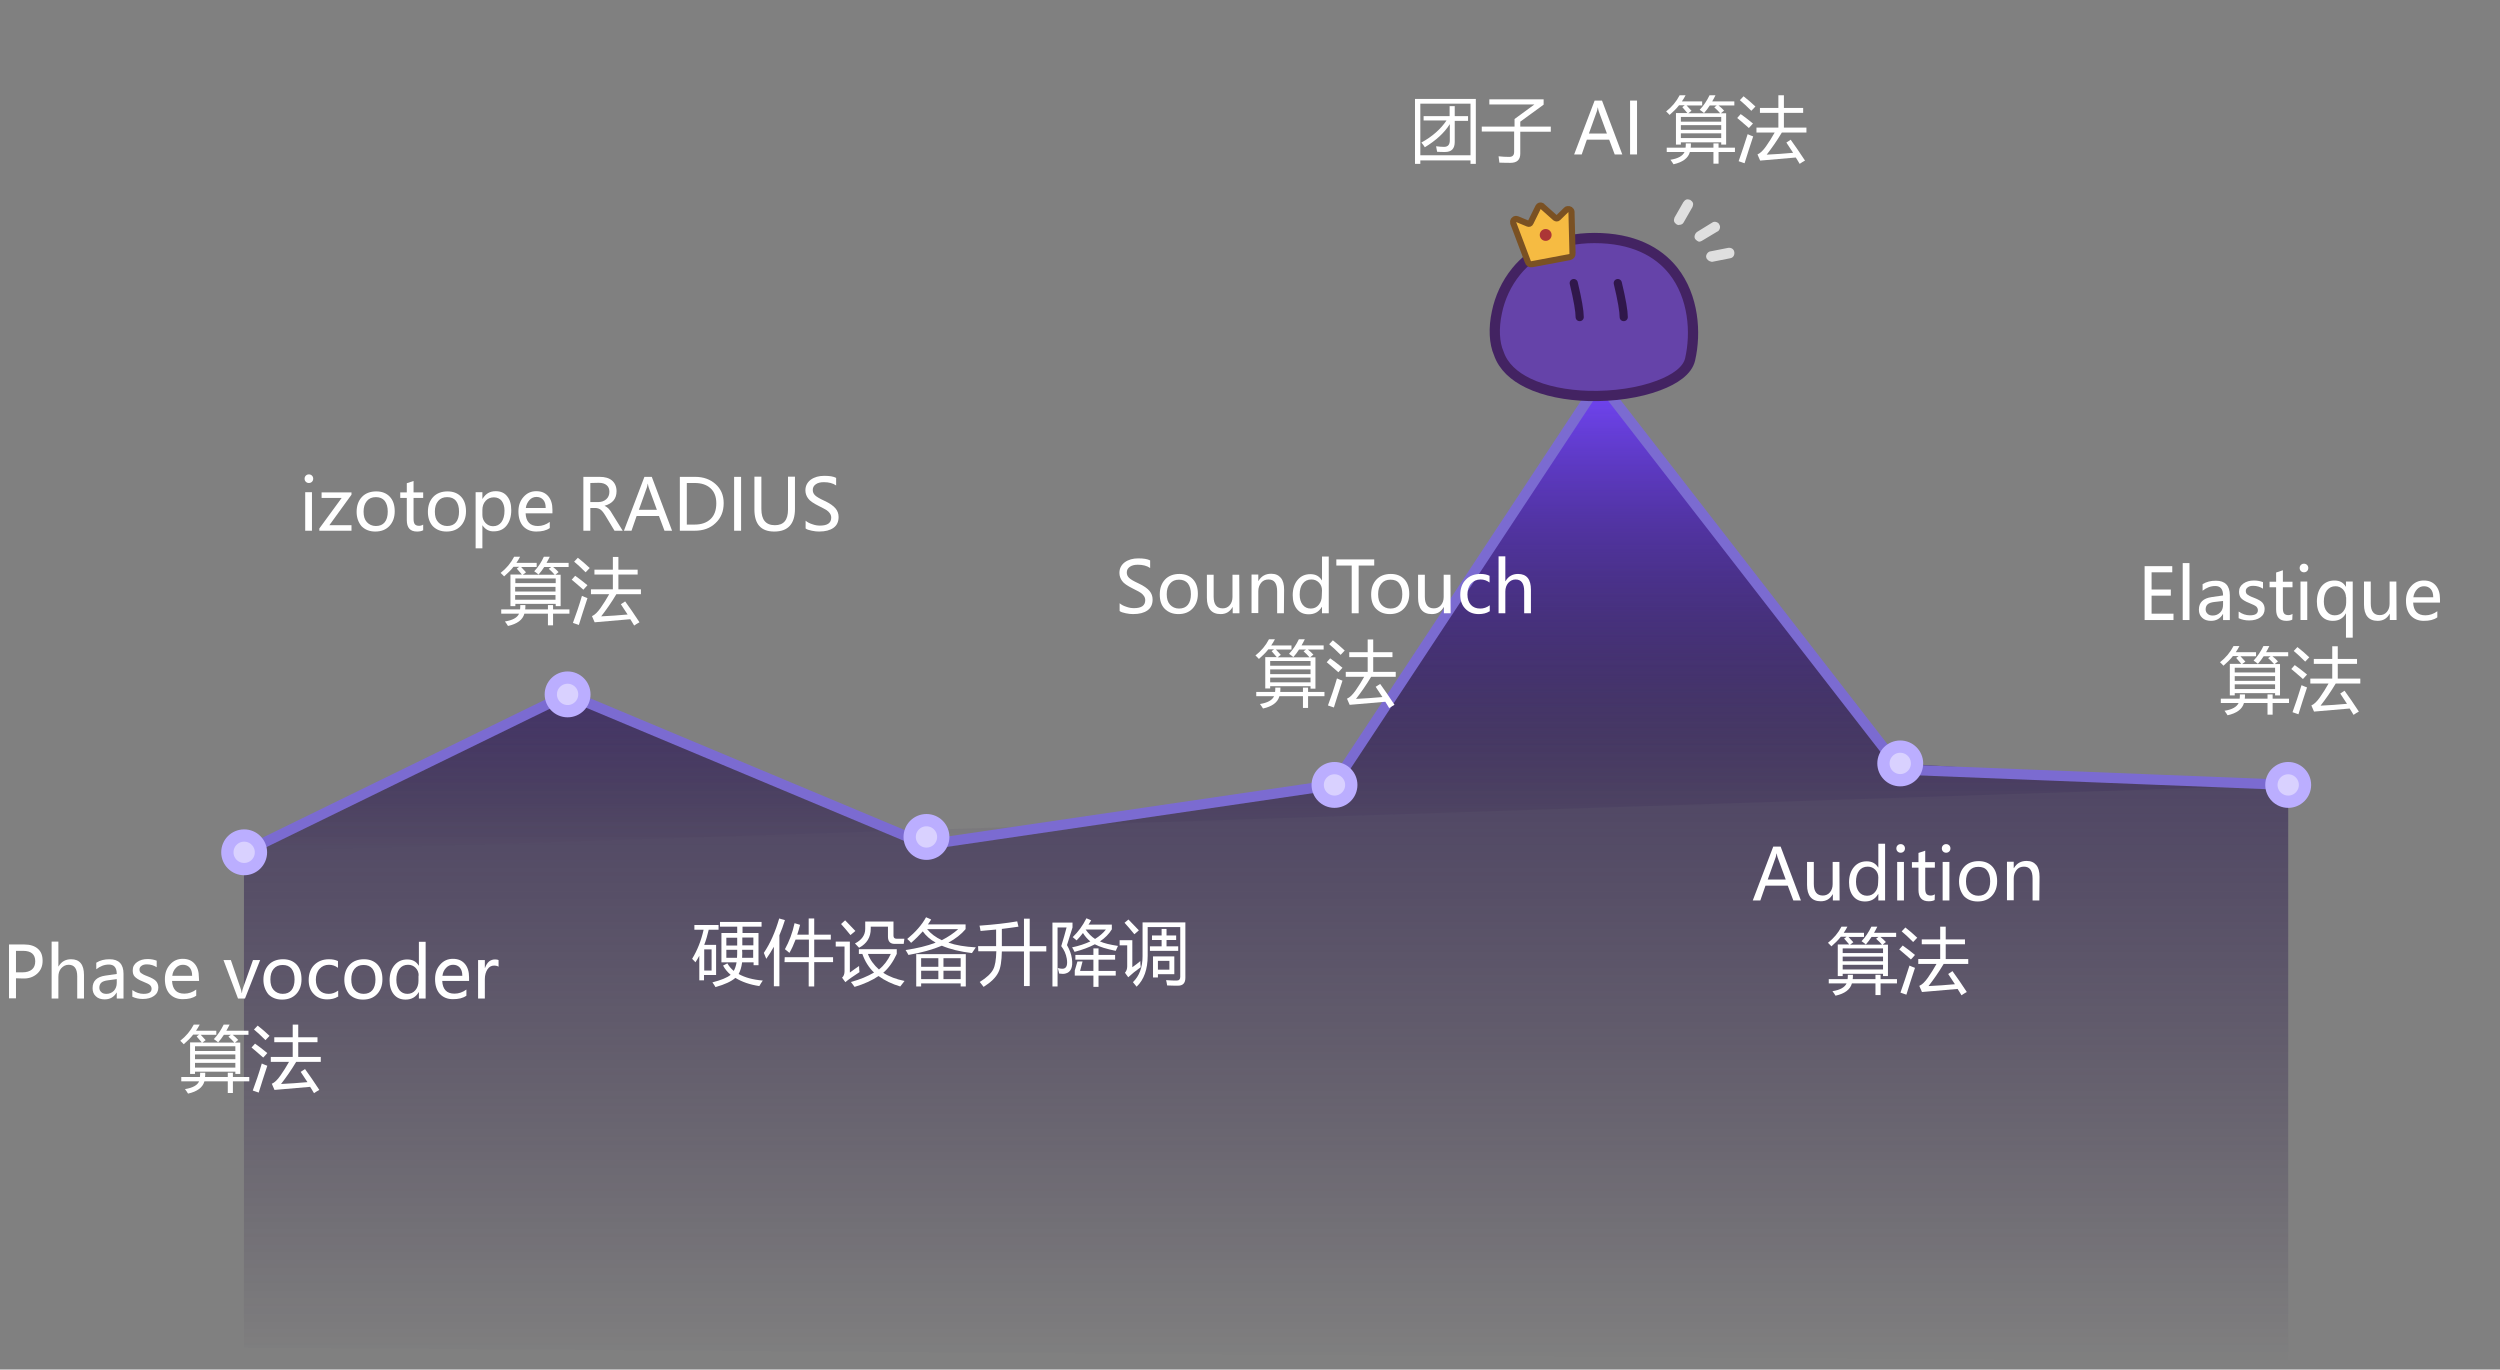 <?xml version="1.0" encoding="utf-8"?>
<!-- Generator: Adobe Illustrator 24.2.0, SVG Export Plug-In . SVG Version: 6.00 Build 0)  -->
<svg version="1.1" id="图层_1" xmlns="http://www.w3.org/2000/svg" x="0px" y="0px"
     viewBox="0 0 1220.5 668.6" style="enable-background:new 0 0 1220.5 668.6;" xml:space="preserve">
<rect x="0" y="0" width="1220.5" height="668.6" fill="#808080" stroke="none"/>
<style type="text/css">
	.st0{display:none;fill-rule:evenodd;clip-rule:evenodd;}
	.st1{fill-rule:evenodd;clip-rule:evenodd;fill:url(#路径-7_1_);}
	.st2{fill-rule:evenodd;clip-rule:evenodd;fill:url(#路径_1_);stroke:#7B6BD1;stroke-width:5;}
	.st3{fill-rule:evenodd;clip-rule:evenodd;fill:#D9D1FF;stroke:#BBAEFF;stroke-width:6;}
	.st4{fill:#FFFFFF;}
	.st5{fill-rule:evenodd;clip-rule:evenodd;fill:#6543A9;stroke:#432362;stroke-width:5;}
	.st6{fill:none;stroke:#30174B;stroke-width:4;stroke-linecap:round;stroke-linejoin:round;}
	.st7{fill:#F6BB42;stroke:#7A5123;stroke-width:3;}
	.st8{fill-rule:evenodd;clip-rule:evenodd;fill:#AC3636;}
	.st9{opacity:0.75;fill:#FFFFFF;enable-background:new    ;}
</style>
<g id="图层_2_1_">
</g>
<g id="图层_1_1_">
	<rect x="-68.6" y="21.7" class="st0" width="1361.5" height="648"/>
	<g id="页面-1">
		<g id="画板备份-3" transform="translate(-289, -2070)">
			<g id="编组-38" transform="translate(289, 2075)">

					<linearGradient id="路径-7_1_" gradientUnits="userSpaceOnUse" x1="608.753" y1="-12.13" x2="608.753" y2="-11.382" gradientTransform="matrix(1333 0 0 639 -810849.125 7932.625)">
					<stop  offset="0" style="stop-color:#3E3068"/>
					<stop  offset="1" style="stop-color:#190632;stop-opacity:0"/>
				</linearGradient>
				<path id="路径-7" class="st1" d="M119.2,411l158-77.1c62.6,27.3,175.9,73.5,175.2,77.1c5.7-6.2,122.8-20.1,198.8-31.3
					L781,181.3l144.8,186.3l191.3,12v280.1l-998-6.8V411H119.2z"/>

					<linearGradient id="路径_1_" gradientUnits="userSpaceOnUse" x1="608.753" y1="-11.638" x2="608.753" y2="-10.89" gradientTransform="matrix(1333 0 0 307 -810849.125 3754.297)">
					<stop  offset="0" style="stop-color:#7346FA"/>
					<stop  offset="1" style="stop-color:#190632;stop-opacity:0"/>
				</linearGradient>
				<polyline id="路径" class="st2" points="119.2,411.1 277.1,334 452.3,407.4 651.1,378.2 781,181.3 927.9,370.7 1117.1,378.2
									"/>
				<circle id="椭圆形备份" class="st3" cx="927.7" cy="367.7" r="8.2"/>
				<circle id="椭圆形备份-6" class="st3" cx="1117.1" cy="378.2" r="8.2"/>
				<circle id="椭圆形备份-2" class="st3" cx="651.5" cy="378.2" r="8.2"/>
				<circle id="椭圆形备份-3" class="st3" cx="452.3" cy="403.6" r="8.2"/>
				<circle id="椭圆形备份-4" class="st3" cx="277.1" cy="334" r="8.2"/>
				<circle id="椭圆形备份-5" class="st3" cx="119.2" cy="411.1" r="8.2"/>
			</g>
		</g>
	</g>
	<g>
		<path class="st4" d="M7.8,477.6v9.8H4.4v-26.3h7.5c2.8,0,5,0.7,6.6,2.1s2.3,3.3,2.3,5.9s-0.9,4.7-2.7,6.3
			c-1.8,1.6-4.1,2.4-6.9,2.3L7.8,477.6L7.8,477.6z M7.8,464.2v10.5h3.1c2.1,0,3.6-0.5,4.7-1.4s1.6-2.3,1.6-4c0-3.4-2-5.1-6-5.1H7.8z
			"/>
		<path class="st4" d="M41,487.5h-3.3v-10.8c0-3.8-1.4-5.7-4.2-5.7c-1.4,0-2.6,0.6-3.6,1.7s-1.4,2.5-1.4,4.2v10.6h-3.3v-27.8h3.3
			v12.1h0.1c1.4-2.4,3.5-3.5,6.1-3.5c4.2,0,6.3,2.6,6.3,7.7V487.5z"/>
		<path class="st4" d="M47,470c1.9-1.2,4-1.7,6.5-1.7c4.5,0,6.8,2.4,6.8,7.1v12.1H57v-2.9h-0.1c-1.3,2.2-3.2,3.3-5.8,3.3
			c-1.8,0-3.3-0.5-4.3-1.5c-1.1-1-1.6-2.3-1.6-4c0-3.5,2.1-5.5,6.2-6.1l5.6-0.8c0-3.1-1.3-4.6-3.8-4.6c-2.3,0-4.3,0.8-6.2,2.3
			C47,473.2,47,470,47,470z M52.6,478.6c-1.5,0.2-2.6,0.6-3.2,1.2s-0.9,1.4-0.9,2.4c0,0.9,0.3,1.6,1,2.2c0.6,0.6,1.5,0.8,2.5,0.8
			c1.4,0,2.6-0.5,3.6-1.5c0.9-1,1.4-2.3,1.4-3.8V478L52.6,478.6z"/>
		<path class="st4" d="M64.7,483.4c1.7,1.2,3.5,1.8,5.4,1.8c2.6,0,3.9-0.8,3.9-2.5c0-0.7-0.3-1.3-0.8-1.8c-0.6-0.5-1.7-1-3.4-1.7
			c-2.1-0.8-3.4-1.7-4.1-2.5s-0.9-1.8-0.9-3c0-1.7,0.7-3,2.1-4s3.1-1.5,5.2-1.5c1.6,0,3.1,0.3,4.4,0.8v3.2c-1.4-0.9-3-1.4-4.8-1.4
			c-1.1,0-1.9,0.2-2.6,0.7s-1,1.1-1,1.8c0,0.7,0.2,1.3,0.7,1.7c0.5,0.4,1.5,1,3.2,1.6c2.1,0.8,3.5,1.6,4.2,2.4s1.1,1.9,1.1,3.1
			c0,1.7-0.7,3.1-2.1,4.1s-3.2,1.5-5.5,1.5c-1.9,0-3.6-0.4-5.1-1.1v-3.2H64.7z"/>
		<path class="st4" d="M97.2,478.9H84c0.1,2,0.6,3.5,1.6,4.6s2.5,1.6,4.4,1.6c2.1,0,4-0.7,5.8-2v3c-1.7,1.2-3.8,1.7-6.6,1.7
			c-2.7,0-4.8-0.9-6.4-2.6c-1.5-1.7-2.3-4.1-2.3-7.2c0-2.9,0.8-5.2,2.5-7.1s3.7-2.8,6.2-2.8s4.4,0.8,5.8,2.4s2.1,3.8,2.1,6.6
			L97.2,478.9L97.2,478.9z M93.8,476.3c0-1.7-0.4-3-1.2-3.9c-0.8-0.9-1.9-1.4-3.3-1.4c-1.3,0-2.5,0.5-3.4,1.5c-1,1-1.6,2.3-1.8,3.9
			h9.7V476.3z"/>
		<path class="st4" d="M127,468.7l-7.4,18.8h-3.4l-7.1-18.8h3.6l4.6,13.4c0.4,1.1,0.6,2,0.7,2.7h0.1c0.1-1,0.3-1.8,0.6-2.6l4.8-13.5
			H127z"/>
		<path class="st4" d="M128.6,478.3c0-3.1,0.9-5.5,2.6-7.3c1.7-1.8,4.1-2.7,7-2.7c2.8,0,5,0.9,6.6,2.6s2.4,4.1,2.4,7.2
			c0,3-0.9,5.4-2.6,7.2s-4,2.7-6.9,2.7c-2.8,0-5-0.9-6.7-2.6C129.5,483.5,128.6,481.2,128.6,478.3z M132,478.2
			c0,2.2,0.5,3.9,1.6,5.1s2.6,1.9,4.4,1.9c1.9,0,3.3-0.6,4.3-1.8c1-1.2,1.5-3,1.5-5.2c0-2.3-0.5-4-1.5-5.3c-1-1.2-2.4-1.8-4.3-1.8
			c-1.9,0-3.3,0.6-4.4,1.9S132,476,132,478.2z"/>
		<path class="st4" d="M164.9,486.6c-1.4,0.9-3.2,1.3-5.2,1.3c-2.7,0-4.9-0.9-6.5-2.6c-1.7-1.7-2.5-4-2.5-6.8c0-3.1,0.9-5.6,2.7-7.4
			s4.2-2.8,7.2-2.8c1.7,0,3.2,0.3,4.4,0.9v3.3c-1.3-1-2.8-1.5-4.4-1.5c-1.9,0-3.4,0.7-4.6,2c-1.2,1.3-1.8,3.1-1.8,5.3
			c0,2.2,0.6,3.9,1.7,5.1c1.1,1.2,2.6,1.8,4.6,1.8c1.6,0,3.1-0.5,4.6-1.6v3H164.9z"/>
		<path class="st4" d="M168.1,478.3c0-3.1,0.9-5.5,2.6-7.3c1.7-1.8,4.1-2.7,7-2.7c2.8,0,5,0.9,6.6,2.6s2.4,4.1,2.4,7.2
			c0,3-0.9,5.4-2.6,7.2s-4,2.7-6.9,2.7c-2.8,0-5-0.9-6.7-2.6C169,483.5,168.1,481.2,168.1,478.3z M171.5,478.2
			c0,2.2,0.5,3.9,1.6,5.1s2.6,1.9,4.4,1.9c1.9,0,3.3-0.6,4.3-1.8c1-1.2,1.5-3,1.5-5.2c0-2.3-0.5-4-1.5-5.3c-1-1.2-2.4-1.8-4.3-1.8
			c-1.9,0-3.3,0.6-4.4,1.9S171.5,476,171.5,478.2z"/>
		<path class="st4" d="M207.8,487.5h-3.3v-3.1h-0.1c-1.4,2.4-3.5,3.6-6.4,3.6c-2.4,0-4.3-0.8-5.7-2.5s-2.1-4-2.1-6.8
			c0-3.1,0.8-5.6,2.4-7.5c1.6-1.9,3.7-2.8,6.2-2.8c2.6,0,4.4,1,5.6,3h0.1v-11.6h3.3V487.5z M204.4,476.3c0-1.5-0.5-2.8-1.5-3.8
			s-2.2-1.5-3.7-1.5c-1.8,0-3.2,0.7-4.2,2s-1.5,3.1-1.5,5.4c0,2.1,0.5,3.7,1.5,5c1,1.2,2.3,1.8,3.9,1.8c1.6,0,2.9-0.6,3.9-1.8
			c1-1.2,1.5-2.7,1.5-4.5v-2.6H204.4z"/>
		<path class="st4" d="M229,478.9h-13.1c0.1,2,0.6,3.5,1.6,4.6s2.5,1.6,4.4,1.6c2.1,0,4-0.7,5.8-2v3c-1.7,1.2-3.8,1.7-6.6,1.7
			c-2.7,0-4.8-0.9-6.4-2.6c-1.5-1.7-2.3-4.1-2.3-7.2c0-2.9,0.8-5.2,2.5-7.1s3.7-2.8,6.2-2.8s4.4,0.8,5.8,2.4
			c1.4,1.6,2.1,3.8,2.1,6.6V478.9z M225.7,476.3c0-1.7-0.4-3-1.2-3.9s-1.9-1.4-3.3-1.4c-1.3,0-2.5,0.5-3.4,1.5c-1,1-1.6,2.3-1.8,3.9
			h9.7V476.3z"/>
		<path class="st4" d="M243.5,472c-0.6-0.4-1.3-0.6-2.3-0.6c-1.3,0-2.4,0.6-3.2,1.8c-0.8,1.2-1.3,2.8-1.3,4.8v9.5h-3.3v-18.8h3.3
			v3.8h0.1c1-2.8,2.6-4.1,4.9-4.1c0.8,0,1.3,0.1,1.7,0.3v3.3H243.5z"/>
		<path class="st4" d="M92.9,508.9h5.6c-0.8-1-1.7-2-2.5-2.9l1.2-0.9h-2.9c-1.3,1.7-2.9,3.2-4.6,4.7c-0.5-0.6-1.1-1.1-1.7-1.7
			c2.8-2.2,5-4.8,6.6-7.9h2.9c-0.5,1-1.1,2-1.8,3h9.9v2H98c0.8,0.8,1.6,1.7,2.4,2.6l-1.6,1.2h15.6c-0.9-1-1.8-2-2.9-2.9l1.2-0.9
			h-3.4c-0.9,1.4-1.8,2.6-2.8,3.7c-0.6-0.5-1.3-1.1-2.1-1.6c1.9-2,3.5-4.4,4.8-7.1h2.9c-0.5,1.1-1.1,2.1-1.6,3h10.8v2h-7.7
			c1,0.8,1.9,1.6,2.7,2.5l-1.6,1.3h2.6v15.3h-2.4v-1.1H95.2v1.1h-2.4v-15.4H92.9z M88.4,525.8h9.2c0.1-0.6,0.1-1.4,0.1-2.1h2.5
			c0,0.8,0,1.5-0.1,2.1h11.1v-2.1h2.5v2.1h8v2.1h-8v5.7h-2.5v-5.7H99.8c-0.8,3-3.5,5-8,6c-0.4-0.7-0.9-1.4-1.5-2.2
			c3.8-0.6,6.1-1.9,6.9-3.8h-8.7v-2.1H88.4z M114.9,510.8H95.2v2.3h19.7C114.9,513.1,114.9,510.8,114.9,510.8z M95.2,517.1h19.7
			v-2.3H95.2V517.1z M95.2,521.2h19.7v-2.3H95.2V521.2z"/>
		<path class="st4" d="M124.5,509.5c1.7,1.2,3.7,2.7,6,4.6c-0.8,1-1.5,1.7-2,2.2c-2.6-2.3-4.5-3.9-5.7-4.9L124.5,509.5z
			 M127.8,519.2c0.8,0.4,1.7,0.7,2.7,1.1c-1.6,4.8-3,9.2-4.2,13.1l-2.9-1C124.9,528.4,126.4,524,127.8,519.2z M125.8,500.7
			c1.8,1.4,3.8,3.1,5.8,5c-0.8,0.8-1.4,1.5-2,2.1c-2.1-2.1-3.9-3.8-5.6-5.2L125.8,500.7z M148.9,521.9c2.2,3,4.5,6.4,7,10.2
			c-0.9,0.5-1.8,1-2.6,1.6c-0.6-1.1-1.3-2.1-1.9-3.1c-7.4,0.6-13.2,1.1-17.4,1.5l-1.3-3c1.4-0.6,2.8-2,4.2-4
			c1.5-2.1,2.9-4.4,4.2-6.7h-8.9V516h10.7v-7.2h-9v-2.4h9v-6.2h2.7v6.2h9.4v2.4h-9.4v7.2h11v2.4h-12c-2.5,4.2-5,7.7-7.4,10.8
			c4.3-0.2,8.6-0.5,12.9-0.9c-1.2-1.8-2.3-3.5-3.3-5L148.9,521.9z"/>
	</g>
	<g>
		<path class="st4" d="M148.7,233.7c0-0.6,0.2-1.1,0.6-1.5c0.4-0.4,0.9-0.6,1.5-0.6s1.1,0.2,1.5,0.6c0.4,0.4,0.6,0.9,0.6,1.5
			s-0.2,1.1-0.6,1.5c-0.4,0.4-0.9,0.6-1.5,0.6s-1.1-0.2-1.5-0.6C148.9,234.8,148.7,234.3,148.7,233.7z M149,259.1v-18.8h3.3v18.8
			H149z"/>
		<path class="st4" d="M171.5,259.1h-15.6V258l10.9-14.9H157v-2.7h14.6v1.1l-10.8,14.9h10.8v2.7H171.5z"/>
		<path class="st4" d="M174.1,249.9c0-3.1,0.9-5.5,2.6-7.3c1.7-1.8,4.1-2.7,7-2.7c2.8,0,5,0.9,6.6,2.6c1.6,1.7,2.4,4.1,2.4,7.1
			s-0.9,5.4-2.6,7.2c-1.7,1.8-4,2.7-6.9,2.7c-2.8,0-5-0.9-6.7-2.6C175,255.1,174.1,252.8,174.1,249.9z M177.5,249.8
			c0,2.2,0.5,3.9,1.6,5.1c1.1,1.2,2.6,1.9,4.4,1.9c1.9,0,3.3-0.6,4.3-1.8s1.5-3,1.5-5.2c0-2.3-0.5-4-1.5-5.3c-1-1.2-2.4-1.8-4.3-1.8
			c-1.9,0-3.3,0.6-4.4,1.9S177.5,247.6,177.5,249.8z"/>
		<path class="st4" d="M206.5,258.9c-0.7,0.4-1.7,0.6-2.9,0.6c-3.4,0-5-1.9-5-5.6v-10.8h-3.2v-2.7h3.2v-4.5l3.3-1.1v5.6h4.7v2.7
			h-4.7v10.2c0,1.2,0.2,2.1,0.6,2.6c0.4,0.5,1.1,0.8,2.1,0.8c0.7,0,1.4-0.2,2-0.6v2.8H206.5z"/>
		<path class="st4" d="M208.9,249.9c0-3.1,0.9-5.5,2.6-7.3c1.7-1.8,4.1-2.7,7-2.7c2.8,0,5,0.9,6.6,2.6c1.6,1.7,2.4,4.1,2.4,7.1
			s-0.9,5.4-2.6,7.2c-1.7,1.8-4,2.7-6.9,2.7c-2.8,0-5-0.9-6.7-2.6C209.7,255.1,208.9,252.8,208.9,249.9z M212.3,249.8
			c0,2.2,0.5,3.9,1.6,5.1c1.1,1.2,2.6,1.9,4.4,1.9c1.9,0,3.3-0.6,4.3-1.8s1.5-3,1.5-5.2c0-2.3-0.5-4-1.5-5.3c-1-1.2-2.4-1.8-4.3-1.8
			c-1.9,0-3.3,0.6-4.4,1.9S212.3,247.6,212.3,249.8z"/>
		<path class="st4" d="M235.5,256.4v11.3h-3.3v-27.4h3.3v3.2h0.1c1.5-2.5,3.6-3.7,6.4-3.7c2.4,0,4.3,0.8,5.6,2.5
			c1.4,1.7,2,3.9,2,6.8c0,3.1-0.8,5.6-2.3,7.5c-1.5,1.9-3.6,2.8-6.2,2.8C238.8,259.5,236.9,258.5,235.5,256.4L235.5,256.4z
			 M235.5,251.4c0,1.5,0.5,2.8,1.5,3.9c1,1,2.2,1.6,3.7,1.6c1.8,0,3.1-0.7,4.1-2c1-1.4,1.5-3.2,1.5-5.6c0-2-0.5-3.6-1.4-4.8
			c-0.9-1.1-2.2-1.7-3.8-1.7s-3,0.6-4,1.7c-1.1,1.2-1.6,2.7-1.6,4.5V251.4z"/>
		<path class="st4" d="M269.7,250.6h-13.1c0.1,2,0.6,3.5,1.6,4.6s2.5,1.6,4.4,1.6c2.1,0,4-0.7,5.8-2v3c-1.7,1.2-3.8,1.7-6.6,1.7
			c-2.7,0-4.8-0.9-6.4-2.6c-1.5-1.7-2.3-4.1-2.3-7.2c0-2.9,0.8-5.2,2.5-7.1c1.7-1.9,3.7-2.8,6.2-2.8s4.4,0.8,5.8,2.4
			c1.4,1.6,2.1,3.8,2.1,6.6L269.7,250.6L269.7,250.6z M266.4,247.9c0-1.7-0.4-3-1.2-3.9c-0.8-0.9-1.9-1.4-3.3-1.4
			c-1.3,0-2.5,0.5-3.4,1.5s-1.6,2.3-1.8,3.9h9.7V247.9z"/>
		<path class="st4" d="M304,259.1h-4l-4.4-7.3c-0.9-1.5-1.7-2.5-2.4-3c-0.7-0.5-1.6-0.8-2.6-0.8h-2.4v11.1h-3.4v-26.3h8
			c2.6,0,4.6,0.6,6,1.8s2.2,3,2.2,5.2c0,3.6-1.9,6-5.8,7.1v0.1c0.7,0.3,1.3,0.7,1.9,1.3s1.2,1.5,2,2.9L304,259.1z M288.2,235.8v9.3
			h4c1.5,0,2.8-0.5,3.8-1.4s1.5-2.1,1.5-3.6c0-1.4-0.4-2.4-1.3-3.2s-2.2-1.2-3.9-1.2L288.2,235.8L288.2,235.8z"/>
		<path class="st4" d="M328.1,259.1h-3.7l-2.7-7.2h-10.9l-2.5,7.2h-3.7l10-26.3h3.6L328.1,259.1z M320.7,248.9l-4-10.9
			c-0.1-0.4-0.3-1-0.4-1.8h-0.1c-0.1,0.8-0.3,1.4-0.4,1.8l-3.9,10.9H320.7z"/>
		<path class="st4" d="M331.9,259.1v-26.3h7.5c4,0,7.3,1.2,9.9,3.5s4,5.4,4,9.3c0,4.1-1.3,7.3-4,9.8c-2.6,2.5-6,3.7-10.2,3.7H331.9z
			 M335.3,235.8v20.3h3.8c3.3,0,5.9-0.9,7.8-2.7s2.8-4.4,2.8-7.7s-1-5.7-2.9-7.4s-4.5-2.5-7.6-2.5L335.3,235.8L335.3,235.8z"/>
		<path class="st4" d="M361.8,232.8v26.3h-3.4v-26.3H361.8z"/>
		<path class="st4" d="M388.1,248.4c0,7.4-3.4,11.1-10.1,11.1c-6.5,0-9.7-3.6-9.7-10.8v-16h3.4v15.8c0,5.3,2.2,7.9,6.6,7.9
			c4.3,0,6.4-2.5,6.4-7.6v-16.1h3.4L388.1,248.4L388.1,248.4z"/>
		<path class="st4" d="M393.3,254.2c0.8,0.7,1.9,1.3,3.2,1.7c1.3,0.5,2.6,0.7,3.8,0.7c3.7,0,5.5-1.3,5.5-3.9c0-0.7-0.2-1.4-0.6-2
			s-0.9-1.1-1.6-1.6s-2-1.1-3.9-2.1c-2.6-1.3-4.4-2.5-5.2-3.7c-0.8-1.1-1.3-2.4-1.3-3.9c0-2.2,0.9-3.9,2.6-5.2
			c1.8-1.3,4-1.9,6.6-1.9s4.5,0.3,5.8,1v3.7c-1.6-1.1-3.6-1.6-6-1.6c-1.6,0-2.9,0.3-3.9,1s-1.5,1.6-1.5,2.8c0,1.1,0.4,1.9,1.1,2.6
			c0.7,0.7,2.2,1.6,4.6,2.7c2.6,1.2,4.4,2.5,5.4,3.7s1.5,2.6,1.5,4.2c0,2.3-0.8,4.1-2.5,5.3s-4,1.8-7,1.8c-1,0-2.3-0.1-3.6-0.4
			c-1.4-0.3-2.4-0.6-3-1.1V254.2z"/>
		<path class="st4" d="M249.2,280.5h5.6c-0.8-1-1.7-2-2.5-2.9l1.2-0.9h-2.8c-1.3,1.7-2.9,3.2-4.6,4.7c-0.5-0.6-1.1-1.1-1.7-1.7
			c2.8-2.2,5-4.8,6.6-7.9h2.9c-0.5,1-1.1,2-1.8,3h9.9v2h-7.6c0.8,0.8,1.6,1.7,2.4,2.6l-1.6,1.2h15.6c-0.9-1-1.8-2-2.9-2.9l1.2-0.9
			h-3.4c-0.9,1.4-1.8,2.6-2.8,3.7c-0.6-0.5-1.3-1.1-2.1-1.6c1.9-2,3.5-4.4,4.7-7.1h2.9c-0.5,1.1-1.1,2.1-1.6,3h10.8v2H270
			c1,0.8,1.9,1.6,2.7,2.5l-1.6,1.3h2.6v15.3h-2.4v-1.1h-19.7v1.1h-2.4L249.2,280.5L249.2,280.5z M244.7,297.5h9.2
			c0.1-0.6,0.1-1.4,0.1-2.1h2.5c0,0.8,0,1.5-0.1,2.1h11.1v-2.1h2.5v2.1h8v2.1h-8v5.7h-2.5v-5.7H256c-0.8,3-3.5,5-8,6
			c-0.4-0.7-0.9-1.4-1.5-2.2c3.8-0.6,6.1-1.9,6.9-3.8h-8.7V297.5z M271.3,282.4h-19.7v2.3h19.7V282.4z M251.5,288.8h19.7v-2.3h-19.7
			L251.5,288.8L251.5,288.8z M251.5,292.8h19.7v-2.3h-19.7L251.5,292.8L251.5,292.8z"/>
		<path class="st4" d="M280.8,281.1c1.7,1.2,3.7,2.7,6,4.6c-0.8,0.9-1.5,1.7-2,2.2c-2.6-2.3-4.5-3.9-5.7-4.9L280.8,281.1z
			 M284.1,290.9c0.8,0.4,1.7,0.7,2.7,1.1c-1.6,4.8-3,9.2-4.2,13.1l-2.9-1C281.2,300.1,282.7,295.7,284.1,290.9z M282.1,272.3
			c1.8,1.4,3.8,3.1,5.8,5c-0.8,0.8-1.4,1.5-2,2.1c-2.1-2.1-3.9-3.8-5.6-5.2L282.1,272.3z M305.2,293.6c2.2,3,4.5,6.4,7,10.2
			c-0.9,0.5-1.8,1-2.6,1.6c-0.6-1.1-1.3-2.1-1.9-3.1c-7.4,0.6-13.2,1.1-17.4,1.5l-1.3-3c1.4-0.6,2.8-2,4.2-4
			c1.5-2.1,2.9-4.4,4.2-6.7h-8.9v-2.4h10.7v-7.2h-9v-2.4h9v-6.2h2.7v6.2h9.4v2.4h-9.4v7.2h11v2.4h-12c-2.5,4.2-5,7.7-7.4,10.8
			c4.3-0.2,8.6-0.5,12.9-0.9c-1.2-1.8-2.3-3.5-3.3-5L305.2,293.6z"/>
	</g>
	<g>
		<path class="st4" d="M337.9,468.1c2.5-4.1,4.4-8.8,5.6-14.2H339v-2.3h11.8v2.3H346c-0.6,2.6-1.3,5.1-2.2,7.4h5.8V476h-5.9v2.6
			h-2.3v-12c-0.6,1.1-1.2,2.2-1.9,3.2C339.2,469.4,338.6,468.8,337.9,468.1z M347.4,473.8v-10.3h-3.6v10.3H347.4z M352.2,455.5h7.7
			v-3.1h-8.4v-2.3h20.3v2.3h-9.3v3.1h7.8v15.7h-2.4v-1.4h-5.6c-0.3,2.4-0.9,4.3-1.7,5.7c3,1.7,6.9,2.8,11.8,3.2
			c-0.6,0.8-1.1,1.7-1.7,2.7c-4.7-0.7-8.6-2.1-11.7-4c-1.9,1.7-5.1,3.2-9.7,4.5c-0.4-0.7-0.9-1.5-1.5-2.3c4.2-1.1,7.2-2.3,8.9-3.7
			c-1.5-1.3-2.8-2.8-3.7-4.5l2.1-1.1c0.8,1.4,1.8,2.6,3.1,3.7c0.6-1,1.1-2.4,1.4-4.2h-7.4L352.2,455.5L352.2,455.5z M354.6,461.6
			h5.3v-3.8h-5.3V461.6z M359.8,467.6c0.1-0.9,0.1-2.2,0.1-3.9h-5.3v3.9H359.8z M362.3,467.6h5.4v-3.9h-5.4
			C362.4,464.6,362.4,465.9,362.3,467.6z M367.8,457.7h-5.4v3.8h5.4V457.7z"/>
		<path class="st4" d="M372.9,465.2c3.1-4.6,5.6-10.2,7.5-16.8l2.8,0.8c-0.8,2.6-1.7,5.1-2.7,7.4v24.9h-2.7v-19.3
			c-1.2,2.1-2.4,4.1-3.7,5.9C373.7,467.2,373.3,466.2,372.9,465.2z M383.1,467.3h11.8v-8.6h-6.5c-0.9,2.4-1.9,4.6-3,6.5
			c-0.7-0.6-1.4-1.2-2.2-1.8c2.1-3.8,3.7-8,4.7-12.7l2.7,0.8c-0.4,1.7-0.9,3.3-1.4,4.8h5.6v-7.9h2.7v7.9h8.1v2.4h-8.1v8.6h9.2v2.4
			h-9.2v11.9h-2.7v-11.9H383L383.1,467.3L383.1,467.3z"/>
		<path class="st4" d="M419.4,471.6c0,1.1,0.1,2.1,0.2,3c-3.1,2-5.4,3.6-6.9,4.9l-1.6-2.2c0.8-0.7,1.2-1.8,1.2-3.1v-12.1H408v-2.4
			h6.9v15.1C416.3,473.7,417.9,472.7,419.4,471.6z M412.6,449.3c1.7,1.7,3.4,3.5,5,5.2l-2.4,2c-1.7-2.1-3.2-3.9-4.6-5.4L412.6,449.3
			z M419.3,465.7v-2.3h18.5v2.3c-1.8,3.9-4,7-6.6,9.2c2.9,1.9,6.4,3.2,10.4,4c-0.8,1-1.5,1.9-2.1,2.7c-4-1.2-7.6-2.9-10.6-5.1
			c-3.1,2.1-7,3.9-11.7,5.3c-0.6-0.8-1.2-1.7-1.8-2.4c4.5-1.2,8.2-2.8,11.3-4.6c-2.6-2.5-4.5-5.6-5.7-9.1H419.3z M433.6,452.4h-8.5
			v1c0,4.2-1.9,7.3-5.7,9.3c-0.6-0.7-1.3-1.4-2-2.1c3.3-1.7,5-4.1,5-7.1v-3.6h13.8v6.9c0,1,0.5,1.5,1.6,1.5h3.7
			c-0.1,0.9-0.2,1.8-0.3,2.5h-4.5c-2.1,0-3.2-1.2-3.2-3.5v-4.9H433.6z M423.7,465.7c1.1,2.9,2.9,5.4,5.4,7.6
			c2.4-1.9,4.3-4.4,5.8-7.6H423.7z"/>
		<path class="st4" d="M452.1,447.8l2.5,1.1c-0.5,0.8-1,1.6-1.6,2.4h18.4v2.3c-2.1,2.5-4.9,4.7-8.4,6.6c3.7,1.3,8.2,2,13.4,2.3
			c-0.7,1.1-1.4,2-1.9,2.8c-5.8-0.7-10.7-1.9-14.7-3.6c-4.5,1.9-9.9,3.4-16.3,4.5c-0.4-0.8-0.9-1.6-1.4-2.4c5.6-0.8,10.5-2,14.7-3.6
			c-2.7-1.5-4.8-3.4-6.3-5.5c-1.7,1.9-3.6,3.8-5.7,5.6c-0.6-0.7-1.2-1.3-1.9-1.9C446.9,455.1,450,451.6,452.1,447.8z M447.3,465.8
			h24.2v15.8H469v-1.5h-19.3v1.5h-2.4L447.3,465.8L447.3,465.8z M449.7,472h8.4v-4.2h-8.4V472z M449.7,478h8.4v-4.1h-8.4V478z
			 M467.8,453.6h-15.2c1.8,2.2,4.2,4,7.2,5.4C462.9,457.4,465.6,455.6,467.8,453.6z M469,467.8h-8.4v4.2h8.4V467.8z M460.6,478h8.4
			v-4.1h-8.4V478z"/>
		<path class="st4" d="M477.5,461.9h8.8v-8.1c-2.4,0.2-4.9,0.5-7.6,0.7c-0.1-0.8-0.3-1.7-0.5-2.6c7.1-0.5,13.2-1.2,18.4-2.1l0.6,2.6
			c-2.4,0.4-5.2,0.7-8.1,1.1v8.4h10.8v-13.4h2.8v13.4h8.1v2.6h-8.1v16.9h-2.8v-16.9h-10.8c-0.1,4.7-0.6,8.1-1.7,10.2
			c-1.2,2.5-3.6,4.8-7.2,7.1c-0.4-0.5-1-1.3-1.9-2.4c3.4-2.1,5.6-4.2,6.6-6.2c0.9-1.7,1.4-4.6,1.5-8.8h-8.8L477.5,461.9L477.5,461.9
			z"/>
		<path class="st4" d="M523.3,468c0.6,4.2-0.5,6.7-3.2,7.3c-0.7,0.2-1.7,0.2-3,0c-0.2-1-0.5-1.9-0.7-2.7c1.1,0.3,2,0.4,2.8,0.3
			c1.5-0.3,2.1-1.9,1.6-4.9c-0.4-2.3-1.3-4.3-2.7-6.1c1-3.3,1.9-6.3,2.6-9.1h-4.4v28.8h-2.5v-31.2h9.8v2.4c-1.4,4.5-2.3,7.4-2.7,8.6
			C522.1,463.5,523,465.7,523.3,468z M523.7,457.5c2.7-2.6,4.9-5.6,6.7-9.2l2.3,1c-0.4,0.7-0.8,1.4-1.3,2.1h11.4v2.3
			c-1.4,2.3-3.3,4.2-5.8,5.9c2,0.9,4.9,1.6,8.8,2.2c-0.1,0.3-0.5,1.1-1.1,2.4c-4.4-0.9-7.8-1.9-10.2-3.2c-2.8,1.5-6.1,2.7-9.9,3.7
			c-0.4-0.8-0.8-1.6-1.2-2.2c3.4-0.7,6.3-1.7,8.9-2.9c-1.4-1.1-2.6-2.5-3.6-4.1c-1,1.3-2,2.5-3.1,3.6
			C525,458.6,524.4,458.1,523.7,457.5z M527.3,474h6.5v-5.5H525v-2.3h8.8V463h2.5v3.2h8.1v2.3h-8.1v5.5h8.4v2.3h-8.4v5.5h-2.5v-5.5
			h-9.1v-2.5l1.3-4.4h2.5L527.3,474z M539.9,453.8H530c1.4,2,2.9,3.5,4.6,4.6C536.7,457.1,538.5,455.6,539.9,453.8z"/>
		<path class="st4" d="M556.7,469.2c0,1,0.1,2,0.2,3c-2.4,1.7-4.4,3.3-6.1,4.9l-1.6-2.2c0.7-0.8,1.1-1.8,1.1-3.1v-10.3h-3.7V459h6.2
			v13.2C554.1,471.3,555.4,470.3,556.7,469.2z M550.9,448.9c1.5,1.5,3.2,3.3,5.1,5.3l-2.2,1.9c-1.8-2.2-3.4-4.1-4.8-5.6L550.9,448.9
			z M560.3,452.7v13.9c0,6.6-1.8,11.7-5.4,15.1c-0.6-0.8-1.2-1.5-1.8-2.2c3.1-3,4.7-7.2,4.7-12.7v-16.5h20.9v27.1
			c0,2.5-1.2,3.8-3.5,3.8c-1.3,0-3.1,0-5.4-0.1c-0.1-0.8-0.3-1.7-0.5-2.6c2.4,0.2,4.1,0.2,5.2,0.2c1.1,0,1.7-0.6,1.7-1.8v-24.3
			h-15.9V452.7z M561.4,462h5.7v-3.1h-4.7v-2.2h4.7v-3.2h2.4v3.2h4.7v2.2h-4.7v3.1h5.7v2.2h-13.8L561.4,462L561.4,462z M562.9,466.9
			h10.4v8.7h-8v1.6h-2.4V466.9z M570.9,469.1h-5.6v4.3h5.6V469.1z"/>
	</g>
	<g>
		<path class="st4" d="M546.6,294.5c0.8,0.7,1.9,1.3,3.2,1.7c1.3,0.5,2.6,0.7,3.8,0.7c3.7,0,5.5-1.3,5.5-3.9c0-0.7-0.2-1.4-0.6-2
			c-0.4-0.6-0.9-1.1-1.6-1.6c-0.7-0.5-2-1.1-3.9-2.1c-2.6-1.3-4.4-2.5-5.2-3.7c-0.8-1.1-1.3-2.4-1.3-3.9c0-2.2,0.9-3.9,2.6-5.2
			c1.8-1.3,4-1.9,6.6-1.9s4.5,0.3,5.8,1v3.7c-1.6-1.1-3.6-1.6-6-1.6c-1.6,0-2.9,0.3-3.9,1s-1.5,1.6-1.5,2.8c0,1.1,0.4,1.9,1.1,2.6
			c0.7,0.7,2.2,1.6,4.6,2.7c2.6,1.2,4.4,2.5,5.4,3.7s1.5,2.6,1.5,4.2c0,2.3-0.8,4.1-2.5,5.3c-1.7,1.2-4,1.8-7,1.8
			c-1,0-2.3-0.1-3.6-0.4c-1.4-0.3-2.4-0.6-3-1.1L546.6,294.5L546.6,294.5z"/>
		<path class="st4" d="M566.2,290.2c0-3.1,0.9-5.5,2.6-7.3c1.7-1.8,4.1-2.7,7-2.7c2.8,0,5,0.9,6.6,2.6s2.4,4.1,2.4,7.1
			s-0.9,5.4-2.6,7.2c-1.7,1.8-4,2.7-6.9,2.7c-2.8,0-5-0.9-6.7-2.6S566.2,293.1,566.2,290.2z M569.6,290.1c0,2.2,0.5,3.9,1.6,5.1
			s2.6,1.9,4.4,1.9c1.9,0,3.3-0.6,4.3-1.8c1-1.2,1.5-3,1.5-5.2c0-2.3-0.5-4-1.5-5.3c-1-1.2-2.4-1.8-4.3-1.8c-1.9,0-3.3,0.6-4.4,1.9
			S569.6,287.9,569.6,290.1z"/>
		<path class="st4" d="M605.1,299.4h-3.3v-3h-0.1c-1.3,2.3-3.2,3.4-5.8,3.4c-4.4,0-6.7-2.7-6.7-8v-11.2h3.3v10.7
			c0,3.8,1.5,5.7,4.4,5.7c1.4,0,2.6-0.5,3.5-1.6s1.3-2.4,1.3-4v-10.8h3.3L605.1,299.4L605.1,299.4z"/>
		<path class="st4" d="M626.8,299.4h-3.3v-10.7c0-3.9-1.4-5.8-4.2-5.8c-1.5,0-2.7,0.5-3.6,1.6c-0.9,1.1-1.4,2.5-1.4,4.1v10.7H611
			v-18.8h3.3v3.1h0.1c1.4-2.4,3.5-3.5,6.2-3.5c2.1,0,3.6,0.7,4.7,2c1.1,1.3,1.6,3.2,1.6,5.8L626.8,299.4L626.8,299.4z"/>
		<path class="st4" d="M648.7,299.4h-3.3v-3.1h-0.1c-1.4,2.4-3.5,3.6-6.4,3.6c-2.4,0-4.3-0.8-5.7-2.5s-2.1-4-2.1-6.8
			c0-3.1,0.8-5.6,2.4-7.5s3.7-2.8,6.2-2.8c2.6,0,4.4,1,5.6,3h0.1v-11.6h3.3V299.4z M645.4,288.2c0-1.5-0.5-2.8-1.5-3.8
			s-2.2-1.5-3.7-1.5c-1.8,0-3.2,0.7-4.2,2s-1.5,3.1-1.5,5.4c0,2.1,0.5,3.7,1.5,5c1,1.2,2.3,1.8,3.9,1.8c1.6,0,2.9-0.6,3.9-1.8
			c1-1.2,1.5-2.7,1.5-4.5L645.4,288.2L645.4,288.2z"/>
		<path class="st4" d="M670.9,276.1h-7.6v23.3h-3.4v-23.3h-7.5v-3h18.5V276.1z"/>
		<path class="st4" d="M669.4,290.2c0-3.1,0.9-5.5,2.6-7.3s4.1-2.7,7-2.7c2.8,0,5,0.9,6.6,2.6s2.4,4.1,2.4,7.1s-0.9,5.4-2.6,7.2
			c-1.7,1.8-4,2.7-6.9,2.7c-2.8,0-5-0.9-6.7-2.6S669.4,293.1,669.4,290.2z M672.8,290.1c0,2.2,0.5,3.9,1.6,5.1s2.6,1.9,4.4,1.9
			c1.9,0,3.3-0.6,4.3-1.8s1.5-3,1.5-5.2c0-2.3-0.5-4-1.5-5.3s-2.4-1.8-4.3-1.8c-1.9,0-3.3,0.6-4.4,1.9S672.8,287.9,672.8,290.1z"/>
		<path class="st4" d="M708.2,299.4h-3.3v-3h-0.1c-1.3,2.3-3.2,3.4-5.8,3.4c-4.4,0-6.7-2.7-6.7-8v-11.2h3.3v10.7
			c0,3.8,1.5,5.7,4.4,5.7c1.4,0,2.6-0.5,3.5-1.6s1.3-2.4,1.3-4v-10.8h3.3L708.2,299.4L708.2,299.4z"/>
		<path class="st4" d="M727.1,298.5c-1.4,0.9-3.2,1.3-5.2,1.3c-2.7,0-4.9-0.9-6.5-2.6c-1.7-1.7-2.5-4-2.5-6.8c0-3.1,0.9-5.6,2.7-7.4
			c1.8-1.9,4.2-2.8,7.2-2.8c1.7,0,3.2,0.3,4.4,0.9v3.3c-1.3-1-2.8-1.5-4.4-1.5c-1.9,0-3.4,0.7-4.6,2c-1.2,1.3-1.8,3.1-1.8,5.3
			c0,2.2,0.6,3.9,1.7,5.1c1.1,1.2,2.6,1.8,4.6,1.8c1.6,0,3.1-0.5,4.6-1.6v3H727.1z"/>
		<path class="st4" d="M747.4,299.4h-3.3v-10.8c0-3.8-1.4-5.7-4.2-5.7c-1.4,0-2.6,0.6-3.6,1.7c-0.9,1.1-1.4,2.5-1.4,4.2v10.6h-3.3
			v-27.8h3.3v12.1h0.1c1.4-2.4,3.5-3.5,6.1-3.5c4.2,0,6.3,2.6,6.3,7.7L747.4,299.4L747.4,299.4z"/>
		<path class="st4" d="M617.7,320.8h5.6c-0.8-1-1.7-2-2.5-2.9l1.2-0.9h-2.8c-1.3,1.7-2.9,3.2-4.6,4.7c-0.5-0.6-1.1-1.1-1.7-1.7
			c2.8-2.2,5-4.8,6.6-7.9h2.9c-0.5,1-1.1,2-1.8,3h9.9v2h-7.6c0.8,0.8,1.6,1.7,2.4,2.6l-1.6,1.2h15.6c-0.9-1-1.8-2-2.9-2.9l1.2-0.9
			h-3.4c-0.9,1.4-1.8,2.6-2.8,3.7c-0.6-0.5-1.3-1.1-2.1-1.6c1.9-2,3.5-4.4,4.8-7.1h2.9c-0.5,1.1-1.1,2.1-1.6,3h10.8v2h-7.7
			c1,0.8,1.9,1.6,2.7,2.5l-1.6,1.3h2.6v15.3h-2.4V335h-19.7v1.1h-2.4L617.7,320.8L617.7,320.8z M613.3,337.8h9.2
			c0.1-0.6,0.1-1.4,0.1-2.1h2.5c0,0.8,0,1.5-0.1,2.1h11.1v-2.1h2.5v2.1h8v2.1h-8v5.7h-2.5v-5.7h-11.5c-0.8,3-3.5,5-8,6
			c-0.4-0.7-0.9-1.4-1.5-2.2c3.8-0.6,6-1.9,6.9-3.8h-8.7V337.8z M639.8,322.7h-19.7v2.3h19.7V322.7z M620.1,329.1h19.7v-2.3h-19.7
			V329.1z M620.1,333.1h19.7v-2.3h-19.7V333.1z"/>
		<path class="st4" d="M649.4,321.4c1.7,1.2,3.7,2.7,6,4.6c-0.8,0.9-1.5,1.7-2,2.2c-2.6-2.3-4.5-3.9-5.7-4.9L649.4,321.4z
			 M652.7,331.2c0.8,0.4,1.7,0.7,2.7,1.1c-1.6,4.8-3,9.2-4.2,13.1l-2.9-1C649.8,340.4,651.3,336,652.7,331.2z M650.7,312.6
			c1.8,1.4,3.8,3.1,5.8,5c-0.8,0.8-1.4,1.5-2,2.1c-2.1-2.1-3.9-3.8-5.6-5.2L650.7,312.6z M673.8,333.9c2.2,3,4.5,6.4,7,10.2
			c-0.9,0.5-1.8,1-2.6,1.6c-0.6-1.1-1.3-2.1-1.9-3.1c-7.4,0.6-13.2,1.1-17.4,1.5l-1.3-3c1.4-0.6,2.8-2,4.2-4
			c1.5-2.1,2.9-4.4,4.2-6.7h-9V328h10.7v-7.2h-9v-2.4h9v-6.2h2.7v6.2h9.4v2.4h-9.4v7.2h11v2.4h-12c-2.5,4.2-5,7.7-7.4,10.8
			c4.3-0.2,8.6-0.5,12.9-0.9c-1.2-1.8-2.3-3.5-3.3-5L673.8,333.9z"/>
	</g>
	<g>
		<path class="st4" d="M879.2,439.6h-3.7l-2.7-7.2h-10.9l-2.5,7.2h-3.7l10-26.3h3.6L879.2,439.6z M871.8,429.4l-4-10.9
			c-0.1-0.4-0.3-1-0.4-1.8h-0.1c-0.1,0.8-0.3,1.4-0.4,1.8l-3.9,10.9H871.8z"/>
		<path class="st4" d="M898.1,439.6h-3.3v-3h-0.1c-1.3,2.3-3.2,3.4-5.8,3.4c-4.4,0-6.7-2.7-6.7-8v-11.2h3.3v10.7
			c0,3.8,1.5,5.7,4.4,5.7c1.4,0,2.6-0.5,3.5-1.6s1.3-2.4,1.3-4v-10.8h3.3L898.1,439.6L898.1,439.6z"/>
		<path class="st4" d="M920.3,439.6H917v-3.1h-0.1c-1.4,2.4-3.5,3.6-6.4,3.6c-2.4,0-4.3-0.8-5.7-2.5s-2.1-4-2.1-6.8
			c0-3.1,0.8-5.6,2.4-7.5s3.7-2.8,6.2-2.8c2.6,0,4.4,1,5.6,3h0.1v-11.6h3.3V439.6z M917,428.4c0-1.5-0.5-2.8-1.5-3.8
			s-2.2-1.5-3.7-1.5c-1.8,0-3.2,0.7-4.2,2s-1.5,3.1-1.5,5.4c0,2.1,0.5,3.7,1.5,5c1,1.2,2.3,1.8,3.9,1.8c1.6,0,2.9-0.6,3.9-1.8
			c1-1.2,1.5-2.7,1.5-4.5L917,428.4L917,428.4z"/>
		<path class="st4" d="M925.8,414.2c0-0.6,0.2-1.1,0.6-1.5c0.4-0.4,0.9-0.6,1.5-0.6s1.1,0.2,1.5,0.6s0.6,0.9,0.6,1.5
			s-0.2,1.1-0.6,1.5c-0.4,0.4-0.9,0.6-1.5,0.6s-1.1-0.2-1.5-0.6C926,415.3,925.8,414.8,925.8,414.2z M926.2,439.6v-18.8h3.3v18.8
			H926.2z"/>
		<path class="st4" d="M944.5,439.4c-0.7,0.4-1.7,0.6-2.9,0.6c-3.4,0-5-1.9-5-5.6v-10.8h-3.2v-2.7h3.2v-4.5l3.3-1.1v5.6h4.7v2.7
			h-4.7v10.2c0,1.2,0.2,2.1,0.6,2.6s1.1,0.8,2.1,0.8c0.7,0,1.4-0.2,2-0.6L944.5,439.4L944.5,439.4z"/>
		<path class="st4" d="M948,414.2c0-0.6,0.2-1.1,0.6-1.5c0.4-0.4,0.9-0.6,1.5-0.6s1.1,0.2,1.5,0.6s0.6,0.9,0.6,1.5s-0.2,1.1-0.6,1.5
			c-0.4,0.4-0.9,0.6-1.5,0.6s-1.1-0.2-1.5-0.6C948.2,415.3,948,414.8,948,414.2z M948.4,439.6v-18.8h3.3v18.8H948.4z"/>
		<path class="st4" d="M956.4,430.4c0-3.1,0.9-5.5,2.6-7.3c1.7-1.8,4.1-2.7,7-2.7c2.8,0,5,0.9,6.6,2.6s2.4,4.1,2.4,7.2
			c0,3-0.9,5.4-2.6,7.2c-1.7,1.8-4,2.7-6.9,2.7c-2.8,0-5-0.9-6.7-2.6C957.3,435.6,956.4,433.3,956.4,430.4z M959.8,430.3
			c0,2.2,0.5,3.9,1.6,5.1s2.6,1.9,4.4,1.9c1.9,0,3.3-0.6,4.3-1.8c1-1.2,1.5-3,1.5-5.2c0-2.3-0.5-4-1.5-5.3s-2.4-1.8-4.3-1.8
			c-1.9,0-3.3,0.6-4.4,1.9S959.8,428.1,959.8,430.3z"/>
		<path class="st4" d="M995.6,439.6h-3.3v-10.7c0-3.9-1.4-5.8-4.2-5.8c-1.5,0-2.7,0.5-3.6,1.6c-0.9,1.1-1.4,2.5-1.4,4.1v10.7h-3.3
			v-18.8h3.3v3.1h0.1c1.4-2.4,3.5-3.5,6.2-3.5c2.1,0,3.6,0.7,4.7,2c1.1,1.3,1.6,3.2,1.6,5.8L995.6,439.6L995.6,439.6z"/>
		<path class="st4" d="M897.2,461.1h5.6c-0.8-1-1.7-2-2.5-2.9l1.2-0.9h-2.8c-1.3,1.7-2.9,3.2-4.6,4.7c-0.5-0.6-1.1-1.1-1.7-1.7
			c2.8-2.2,5-4.8,6.6-7.9h2.9c-0.5,1-1.1,2-1.8,3h9.9v2h-7.6c0.8,0.8,1.6,1.7,2.4,2.6l-1.6,1.2h15.6c-0.9-1-1.8-2-2.9-2.9l1.2-0.9
			h-3.4c-0.9,1.4-1.8,2.6-2.8,3.7c-0.6-0.5-1.3-1.1-2.1-1.6c1.9-2,3.5-4.4,4.8-7.1h2.9c-0.5,1.1-1.1,2.1-1.6,3h10.8v2H918
			c1,0.8,1.9,1.6,2.7,2.5l-1.6,1.3h2.6v15.3h-2.4v-1.1h-19.7v1.1h-2.4L897.2,461.1L897.2,461.1z M892.8,478h9.2
			c0.1-0.6,0.1-1.4,0.1-2.1h2.5c0,0.8,0,1.5-0.1,2.1h11.1v-2.1h2.5v2.1h8v2.1h-8v5.7h-2.5v-5.7h-11.5c-0.8,3-3.5,5-8,6
			c-0.4-0.7-0.9-1.4-1.5-2.2c3.8-0.6,6-1.9,6.9-3.8h-8.7V478z M919.3,463h-19.7v2.3h19.7V463z M899.6,469.3h19.7V467h-19.7V469.3z
			 M899.6,473.3h19.7V471h-19.7V473.3z"/>
		<path class="st4" d="M928.9,461.6c1.7,1.2,3.7,2.7,6,4.6c-0.8,1-1.5,1.7-2,2.2c-2.6-2.3-4.5-3.9-5.7-4.9L928.9,461.6z
			 M932.2,471.4c0.8,0.4,1.7,0.7,2.7,1.1c-1.6,4.8-3,9.2-4.2,13.1l-2.9-1C929.2,480.6,930.7,476.2,932.2,471.4z M930.2,452.8
			c1.8,1.4,3.8,3.1,5.8,5c-0.8,0.8-1.4,1.5-2,2.1c-2.1-2.1-3.9-3.8-5.6-5.2L930.2,452.8z M953.2,474.1c2.2,3,4.5,6.4,7,10.2
			c-0.9,0.5-1.8,1-2.6,1.6c-0.6-1.1-1.3-2.1-1.9-3.1c-7.4,0.6-13.2,1.1-17.4,1.5l-1.3-3c1.4-0.6,2.8-2,4.2-4
			c1.5-2.1,2.9-4.4,4.2-6.7h-8.9v-2.4h10.7V461h-9v-2.4h9v-6.2h2.7v6.2h9.4v2.4h-9.4v7.2h11v2.4h-12c-2.5,4.2-5,7.7-7.4,10.8
			c4.3-0.2,8.6-0.5,12.9-0.9c-1.2-1.8-2.3-3.5-3.3-5L953.2,474.1z"/>
	</g>
	<g>
		<path class="st4" d="M1061.1,302.7H1047v-26.3h13.5v3h-10.1v8.4h9.4v3h-9.4v8.8h10.7V302.7z"/>
		<path class="st4" d="M1065.6,302.7v-27.8h3.3v27.8H1065.6z"/>
		<path class="st4" d="M1075.3,285.2c1.9-1.2,4-1.7,6.5-1.7c4.5,0,6.8,2.4,6.8,7.1v12.1h-3.3v-2.9h-0.1c-1.3,2.2-3.2,3.3-5.8,3.3
			c-1.8,0-3.3-0.5-4.3-1.5c-1.1-1-1.6-2.3-1.6-4c0-3.5,2.1-5.5,6.2-6.1l5.6-0.8c0-3.1-1.3-4.6-3.8-4.6c-2.3,0-4.3,0.8-6.2,2.3
			L1075.3,285.2L1075.3,285.2z M1080.9,293.9c-1.5,0.2-2.6,0.6-3.2,1.2s-0.9,1.4-0.9,2.4c0,0.9,0.3,1.6,1,2.2
			c0.6,0.6,1.5,0.8,2.5,0.8c1.4,0,2.6-0.5,3.6-1.5s1.4-2.3,1.4-3.8v-1.8L1080.9,293.9z"/>
		<path class="st4" d="M1093,298.6c1.7,1.2,3.5,1.8,5.4,1.8c2.6,0,3.9-0.8,3.9-2.5c0-0.7-0.3-1.3-0.8-1.8c-0.6-0.5-1.7-1-3.4-1.7
			c-2.1-0.8-3.4-1.7-4.1-2.5c-0.6-0.8-0.9-1.8-0.9-3c0-1.7,0.7-3,2.1-4s3.1-1.5,5.2-1.5c1.6,0,3.1,0.3,4.4,0.8v3.2
			c-1.4-0.9-3-1.4-4.8-1.4c-1.1,0-1.9,0.2-2.6,0.7s-1,1.1-1,1.8c0,0.7,0.2,1.3,0.7,1.7s1.5,1,3.2,1.6c2.1,0.8,3.5,1.6,4.2,2.4
			s1.1,1.9,1.1,3.1c0,1.7-0.7,3.1-2.1,4.1s-3.2,1.5-5.5,1.5c-1.9,0-3.6-0.4-5.1-1.1v-3.2H1093z"/>
		<path class="st4" d="M1119.1,302.5c-0.7,0.4-1.7,0.6-2.9,0.6c-3.4,0-5-1.9-5-5.6v-10.8h-3.2V284h3.2v-4.5l3.3-1.1v5.6h4.7v2.7
			h-4.7v10.2c0,1.2,0.2,2.1,0.6,2.6s1.1,0.8,2.1,0.8c0.7,0,1.4-0.2,2-0.6L1119.1,302.5L1119.1,302.5z"/>
		<path class="st4" d="M1122.7,277.3c0-0.6,0.2-1.1,0.6-1.5s0.9-0.6,1.5-0.6s1.1,0.2,1.5,0.6s0.6,0.9,0.6,1.5s-0.2,1.1-0.6,1.5
			s-0.9,0.6-1.5,0.6s-1.1-0.2-1.5-0.6C1122.9,278.4,1122.7,277.9,1122.7,277.3z M1123.1,302.7v-18.8h3.3v18.8H1123.1z"/>
		<path class="st4" d="M1148.6,311.3h-3.3v-11.8h-0.1c-1.3,2.4-3.4,3.6-6.3,3.6c-2.4,0-4.3-0.8-5.7-2.5c-1.4-1.7-2.1-4-2.1-6.9
			c0-3.1,0.8-5.6,2.3-7.5c1.6-1.9,3.7-2.8,6.3-2.8c2.5,0,4.4,1,5.5,3h0.1v-2.5h3.3L1148.6,311.3L1148.6,311.3z M1145.3,291.6
			c0-1.5-0.5-2.7-1.4-3.8c-1-1-2.2-1.6-3.7-1.6c-1.8,0-3.1,0.7-4.2,2c-1,1.3-1.5,3.1-1.5,5.5c0,2.1,0.5,3.7,1.5,4.9
			c1,1.2,2.2,1.8,3.8,1.8c1.7,0,3.1-0.6,4.1-1.8c1-1.2,1.5-2.7,1.5-4.4v-2.6H1145.3z"/>
		<path class="st4" d="M1170,302.7h-3.3v-3h-0.1c-1.3,2.3-3.2,3.4-5.8,3.4c-4.4,0-6.7-2.7-6.7-8v-11.2h3.3v10.7
			c0,3.8,1.5,5.7,4.4,5.7c1.4,0,2.6-0.5,3.5-1.6s1.3-2.4,1.3-4v-10.8h3.3L1170,302.7L1170,302.7z"/>
		<path class="st4" d="M1191.2,294.2h-13.1c0.1,2,0.6,3.5,1.6,4.6s2.5,1.6,4.4,1.6c2.1,0,4-0.7,5.8-2v3c-1.7,1.2-3.8,1.7-6.6,1.7
			c-2.7,0-4.8-0.9-6.4-2.6c-1.5-1.7-2.3-4.1-2.3-7.2c0-2.9,0.8-5.2,2.5-7.1s3.7-2.8,6.2-2.8s4.4,0.8,5.8,2.4s2.1,3.8,2.1,6.6V294.2z
			 M1187.9,291.5c0-1.7-0.4-3-1.2-3.9c-0.8-0.9-1.9-1.4-3.3-1.4c-1.3,0-2.5,0.5-3.4,1.5s-1.6,2.3-1.8,3.9h9.7V291.5z"/>
		<path class="st4" d="M1088.6,324.1h5.6c-0.8-1-1.7-2-2.5-2.9l1.2-0.9h-2.8c-1.3,1.7-2.9,3.2-4.6,4.7c-0.5-0.6-1.1-1.1-1.7-1.7
			c2.8-2.2,5-4.8,6.6-7.9h2.9c-0.5,1-1.1,2-1.8,3h9.9v2h-7.6c0.8,0.8,1.6,1.7,2.4,2.6l-1.6,1.2h15.6c-0.9-1-1.8-2-2.9-2.9l1.2-0.9
			h-3.4c-0.9,1.4-1.8,2.6-2.8,3.7c-0.6-0.5-1.3-1.1-2.1-1.6c1.9-2,3.5-4.4,4.8-7.1h2.9c-0.5,1.1-1.1,2.1-1.6,3h10.8v2h-7.7
			c1,0.8,1.9,1.6,2.7,2.5l-1.6,1.3h2.6v15.3h-2.4v-1.1H1091v1.1h-2.4V324.1z M1084.2,341.1h9.2c0.1-0.6,0.1-1.4,0.1-2.1h2.5
			c0,0.8,0,1.5-0.1,2.1h11.1V339h2.5v2.1h8v2.1h-8v5.7h-2.5v-5.7h-11.5c-0.8,3-3.5,5-8,6c-0.4-0.7-0.9-1.4-1.5-2.2
			c3.8-0.6,6-1.9,6.9-3.8h-8.7V341.1z M1110.7,326H1091v2.3h19.7V326z M1091,332.4h19.7v-2.3H1091V332.4z M1091,336.4h19.7v-2.3
			H1091V336.4z"/>
		<path class="st4" d="M1120.3,324.7c1.7,1.2,3.7,2.7,6,4.6c-0.8,0.9-1.5,1.7-2,2.2c-2.6-2.3-4.5-3.9-5.7-4.9L1120.3,324.7z
			 M1123.6,334.5c0.8,0.4,1.7,0.7,2.7,1.1c-1.6,4.8-3,9.2-4.2,13.1l-2.9-1C1120.7,343.7,1122.1,339.3,1123.6,334.5z M1121.6,315.9
			c1.8,1.4,3.8,3.1,5.8,5c-0.8,0.8-1.4,1.5-2,2.1c-2.1-2.1-3.9-3.8-5.6-5.2L1121.6,315.9z M1144.6,337.2c2.2,3,4.5,6.4,7,10.2
			c-0.9,0.5-1.8,1-2.6,1.6c-0.6-1.1-1.3-2.1-1.9-3.1c-7.4,0.6-13.2,1.1-17.4,1.5l-1.3-3c1.4-0.6,2.8-2,4.2-4
			c1.5-2.1,2.9-4.4,4.2-6.7h-8.9v-2.4h10.7v-7.2h-9v-2.4h9v-6.2h2.7v6.2h9.4v2.4h-9.4v7.2h11v2.4h-12c-2.5,4.2-5,7.7-7.4,10.8
			c4.3-0.2,8.6-0.5,12.9-0.9c-1.2-1.8-2.3-3.5-3.3-5L1144.6,337.2z"/>
	</g>
	<g>
		<path class="st4" d="M690.8,48.3h29.7V80h-2.6v-1.7h-24.5V80h-2.6L690.8,48.3L690.8,48.3z M717.9,50.6h-24.5v25.2h24.5V50.6z
			 M695,56.7h12.7v-4.9h2.5v4.9h6.5V59h-6.5v10.3c0,3.3-1.6,4.9-4.7,4.9c-1.3,0-2.6,0-3.9-0.1c-0.1-0.8-0.3-1.7-0.5-2.7
			c1.5,0.2,2.8,0.3,3.9,0.3c1.9,0,2.8-1.1,2.8-3.2v-7.9c-2.7,4.3-6.8,8-12.2,11.3c-0.4-0.7-1-1.5-1.7-2.3c5.3-2.9,9.4-6.5,12.3-10.8
			H695V56.7z"/>
		<path class="st4" d="M723.6,61.8h15.8v-3.7l9.7-7.1h-22v-2.5h26.5v2.6l-11.4,8.3v2.4h14.9v2.5h-14.9V75c0,3-1.6,4.5-4.8,4.5
			c-1,0-2.8,0-5.4-0.1c-0.1-0.9-0.2-1.9-0.4-3.1c1.7,0.2,3.4,0.3,5.2,0.3c1.6,0,2.4-0.8,2.4-2.4v-10h-15.8v-2.4H723.6z"/>
		<path class="st4" d="M792,75.4h-3.7l-2.7-7.2h-10.9l-2.5,7.2h-3.7l10-26.3h3.6L792,75.4z M784.5,65.2l-4-10.9
			c-0.1-0.4-0.3-1-0.4-1.8H780c-0.1,0.8-0.3,1.4-0.4,1.8l-3.9,10.9H784.5z"/>
		<path class="st4" d="M799.2,49.1v26.3h-3.4V49.1H799.2z"/>
		<path class="st4" d="M818.2,55.2h5.6c-0.8-1-1.7-2-2.5-2.9l1.2-0.9h-2.8c-1.3,1.7-2.9,3.2-4.6,4.7c-0.5-0.6-1.1-1.1-1.7-1.7
			c2.8-2.2,5-4.8,6.6-7.9h2.9c-0.5,1-1.1,2-1.8,3h9.9v2h-7.6c0.8,0.8,1.6,1.7,2.4,2.6l-1.6,1.2h15.6c-0.9-1-1.8-2-2.9-2.9l1.2-0.9
			h-3.4c-0.9,1.4-1.8,2.6-2.8,3.7c-0.6-0.5-1.3-1.1-2.1-1.6c1.9-2,3.5-4.4,4.8-7.1h2.9c-0.5,1.1-1.1,2.1-1.6,3h10.8v2H839
			c1,0.8,1.9,1.6,2.7,2.5l-1.6,1.3h2.6v15.3h-2.4v-1.1h-19.7v1.1h-2.4L818.2,55.2L818.2,55.2z M813.7,72.1h9.2
			c0.1-0.6,0.1-1.4,0.1-2.1h2.5c0,0.8,0,1.5-0.1,2.1h11.1V70h2.5v2.1h8v2.1h-8v5.7h-2.5v-5.7H825c-0.8,3-3.5,5-8,6
			c-0.4-0.7-0.9-1.4-1.5-2.2c3.8-0.6,6-1.9,6.9-3.8h-8.7V72.1z M840.3,57.1h-19.7v2.3h19.7V57.1z M820.6,63.4h19.7v-2.3h-19.7V63.4z
			 M820.6,67.4h19.7v-2.3h-19.7V67.4z"/>
		<path class="st4" d="M849.8,55.7c1.7,1.2,3.7,2.7,6,4.6c-0.8,0.9-1.5,1.7-2,2.2c-2.6-2.3-4.5-3.9-5.7-4.9L849.8,55.7z M853.2,65.5
			c0.8,0.4,1.7,0.7,2.7,1.1c-1.6,4.8-3,9.2-4.2,13.1l-2.9-1C850.2,74.7,851.7,70.3,853.2,65.5z M851.2,47c1.8,1.4,3.8,3.1,5.8,5
			c-0.8,0.8-1.4,1.5-2,2.1c-2.1-2.1-3.9-3.8-5.6-5.2L851.2,47z M874.2,68.2c2.2,3,4.5,6.4,7,10.2c-0.9,0.5-1.8,1-2.6,1.6
			c-0.6-1.1-1.3-2.1-1.9-3.1c-7.4,0.6-13.2,1.1-17.4,1.5l-1.3-3c1.4-0.6,2.8-2,4.2-4c1.5-2.1,2.9-4.4,4.2-6.7h-8.9v-2.4h10.7v-7.2
			h-9v-2.4h9v-6.2h2.7v6.2h9.4v2.4h-9.4v7.2h11v2.4h-12c-2.5,4.2-5,7.7-7.4,10.8c4.3-0.2,8.6-0.5,12.9-0.9c-1.2-1.8-2.3-3.5-3.3-5
			L874.2,68.2z"/>
	</g>
	<g id="页面-1_1_">
		<g id="画板备份-3_1_" transform="translate(-1136, -1999)">
			<g id="编组-5" transform="translate(1136, 2001)">
				<path id="路径-8备份" class="st5" d="M778.4,114.2c18.7,0,31,6.6,38.5,16c10,12.7,11.2,30.3,8.2,43.3
					c-1.3,5.5-7.4,9.7-15.4,12.7c-9.5,3.6-21.9,5.4-34.1,5.1c-10.8-0.3-21.4-2.3-29.6-6.3c-6.8-3.3-12.1-8-14.3-14.5
					c-2.2-5-2.6-12.3-0.9-20.1c1.4-6.8,4.5-13.9,9.5-20C747.9,121.1,760.3,114.2,778.4,114.2z"/>
				<path id="路径-9备份-4" class="st6" d="M768.3,136.2c2,8.3,2.9,13.8,2.9,16.6"/>
				<path id="路径-9备份-5" class="st6" d="M789.8,136.2c2,8.3,2.9,13.8,2.9,16.6"/>
				<g id="编组-3" transform="translate(10, 0)">
					<path id="形状" class="st7" d="M737.8,127c-0.8,0.2-1.7-0.4-1.9-1.2l-7.1-18.8c0-0.1,0-0.1-0.1-0.2c-0.2-0.9,0.4-1.8,1.3-1.9
						c0.2,0,0.5,0,0.7,0.1l5.3,2.2c0.5,0.2,1,0,1.2-0.5L741,99l0,0c0.3-0.6,1.1-0.9,1.7-0.5c0.1,0,0.2,0.1,0.2,0.2l6.4,5.7
						c0.4,0.3,1,0.3,1.3,0l4.1-4l0,0c0.2-0.2,0.4-0.3,0.6-0.3c0.9-0.2,1.8,0.4,1.9,1.3c0,0.1,0,0.1,0,0.2l0.5,20.1
						c0.1,0.8-0.5,1.6-1.3,1.8L737.8,127z"/>
					<circle id="椭圆形" class="st8" cx="744.6" cy="112.7" r="2.9"/>
				</g>
			</g>
		</g>
	</g>
	<path class="st9" d="M833,125.7c-0.2-0.6,0-1.3,0.4-1.9s1.1-1.1,1.7-1.1l8.6-1.7c1.5-0.2,2.8,0.6,3,2.1s-0.6,2.8-2.1,3l-8.6,1.7
		h-0.4C834.3,127.6,833.2,126.7,833,125.7L833,125.7z"/>
	<path class="st9" d="M827.6,116.7c-0.4-0.6-0.4-1.3-0.2-1.9s0.6-1.3,1.3-1.7l7.3-4.5c0.6-0.4,1.3-0.4,1.9-0.2
		c0.6,0.2,1.3,0.6,1.5,1.3c0.4,0.6,0.4,1.3,0.2,1.9s-0.6,1.3-1.3,1.5l-7.5,4.5c-0.4,0.2-0.9,0.4-1.3,0.4
		C828.9,117.9,828.1,117.3,827.6,116.7z"/>
	<path class="st9" d="M818.6,109.6c-0.6-0.4-1.1-0.9-1.3-1.5s0-1.3,0.2-1.9l4.3-7.5c0.4-0.6,0.9-1.1,1.5-1.3s1.3,0,1.9,0.2
		c0.6,0.4,1.1,0.9,1.3,1.5s0,1.3-0.2,1.9l-4.3,7.5c-0.4,0.9-1.3,1.3-2.4,1.3C819.5,110,819.1,109.8,818.6,109.6z"/>
</g>
</svg>
